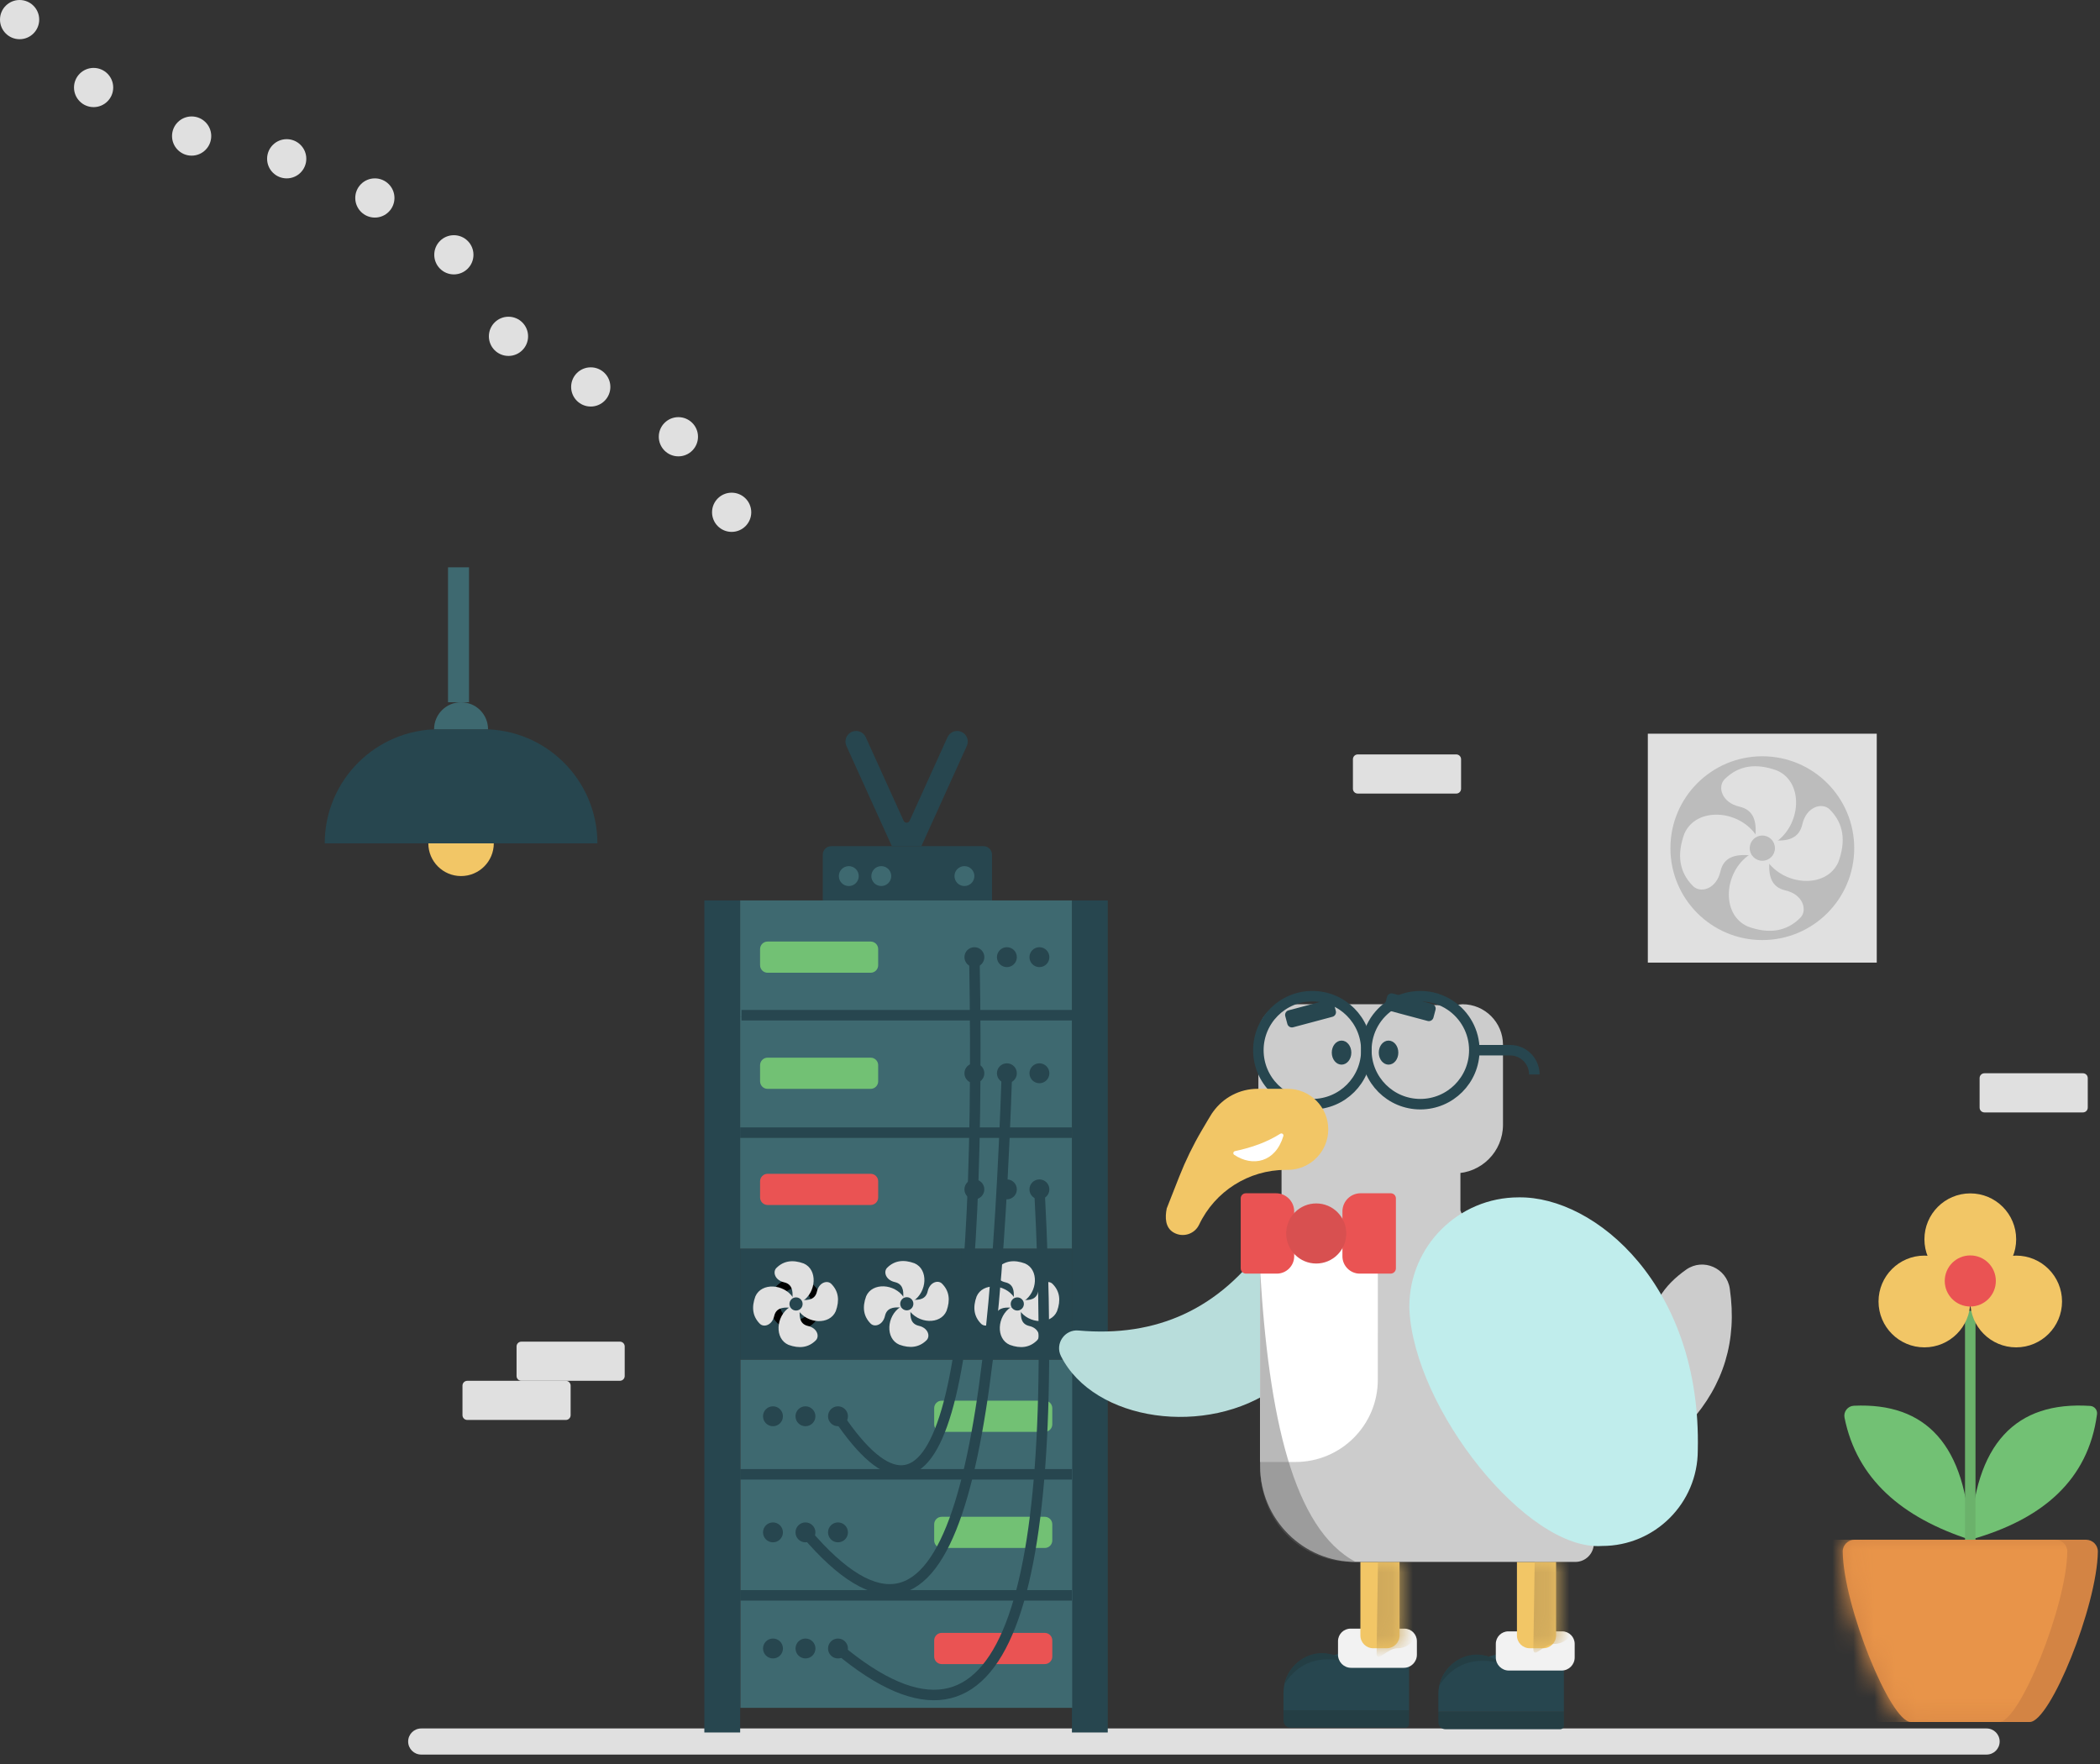 <?xml version="1.0" encoding="UTF-8"?>
<svg viewBox="0 0 100 84" version="1.1" xmlns="http://www.w3.org/2000/svg" xmlns:xlink="http://www.w3.org/1999/xlink">
    <rect x="0" y="0" width="100" height="84" fill="#333333" stroke="none"/>
    <title>server-bird</title>
    <defs>
        <path d="M11.584,0 L0.566,0 C0.252,0 -0.005,0.256 0,0.57 C0.037,3.161 2.267,8.681 3.244,8.681 L8.906,8.681 C9.883,8.681 12.113,3.161 12.15,0.57 C12.155,0.256 11.899,0 11.584,0 Z" id="path-1"></path>
        <path d="M0,0 L0,3.501 C0,3.837 0.272,4.11 0.609,4.11 L1.255,4.11 C1.591,4.11 1.864,3.837 1.864,3.501 L1.864,0 L0,0 Z" id="path-3"></path>
        <path d="M0,0 L0,3.501 C0,3.837 0.273,4.11 0.609,4.11 L1.255,4.11 C1.591,4.11 1.864,3.837 1.864,3.501 L1.864,0 L0,0 Z" id="path-5"></path>
    </defs>
    <g id="Page-1" stroke="none" stroke-width="1" fill="none" fill-rule="evenodd">
        <g id="server-bird" transform="translate(-0.001, -0.001)">
            <g id="Group" transform="translate(39.182, 40.295)" fill="#27464F" fill-rule="nonzero">
                <path d="M8.057,2.583 L7.10542736e-15,2.583 L7.10542736e-15,0.4 C7.10542736e-15,0.179 0.179,0 0.4,0 L7.657,0 C7.878,0 8.057,0.179 8.057,0.4 L8.057,2.583 Z" id="Path"></path>
            </g>
            <g id="Group" transform="translate(83.92, 40.39) scale(-1, 1) translate(-83.92, -40.39) translate(78.47, 34.939)" fill="#E0E0E0">
                <rect id="Rectangle" x="0" y="0" width="10.901" height="10.901"></rect>
            </g>
            <g id="big-fan" transform="translate(79.129, 35.613)" fill-rule="nonzero">
                <g id="Group" transform="translate(4.792, 4.777) scale(-1, 1) rotate(-90) translate(-4.792, -4.777) translate(0.416, 0.401)" fill="#BCBCBC">
                    <path d="M4.376,0 C1.959,0 -7.10542736e-15,1.959 -7.10542736e-15,4.376 C-7.10542736e-15,6.793 1.959,8.752 4.376,8.752 C6.793,8.752 8.752,6.793 8.752,4.376 C8.752,1.959 6.793,0 4.376,0" id="Path"></path>
                </g>
                <g id="Group" transform="translate(4.898, 2.443) scale(-1, 1) rotate(-141.651) translate(-4.898, -2.443) translate(3.413, 0.502)" fill="#E0E0E0">
                    <path d="M0.586,0.008 C2.086,-0.121 3.46,1.4 2.799,2.639 C2.248,3.536 1.521,3.974 0.586,3.865 C0.087,3.807 -0.22,3.082 0.326,2.404 C0.757,1.866 0.559,1.348 1.42108547e-14,0.774" id="Path"></path>
                </g>
                <g id="Group" transform="translate(7.053, 4.836) scale(-1, 1) rotate(128.348) translate(-7.053, -4.836) translate(5.568, 2.896)" fill="#E0E0E0">
                    <path d="M0.586,0.008 C2.086,-0.121 3.46,1.4 2.798,2.639 C2.247,3.536 1.521,3.974 0.586,3.865 C0.087,3.807 -0.22,3.082 0.326,2.404 C0.757,1.867 0.559,1.349 -1.42108547e-14,0.774" id="Path"></path>
                </g>
                <g id="Group" transform="translate(4.699, 7.145) scale(-1, 1) rotate(38.349) translate(-4.699, -7.145) translate(3.214, 5.204)" fill="#E0E0E0">
                    <path d="M0.586,0.008 C2.086,-0.121 3.46,1.4 2.799,2.639 C2.248,3.536 1.521,3.974 0.586,3.865 C0.087,3.807 -0.219,3.082 0.326,2.404 C0.757,1.866 0.559,1.349 7.10542736e-15,0.774" id="Path"></path>
                </g>
                <g id="Group" transform="translate(2.443, 4.684) scale(-1, 1) rotate(-51.652) translate(-2.443, -4.684) translate(0.959, 2.743)" fill="#E0E0E0">
                    <path d="M0.586,0.008 C2.086,-0.121 3.46,1.4 2.798,2.639 C2.247,3.536 1.521,3.974 0.586,3.865 C0.087,3.807 -0.22,3.082 0.326,2.404 C0.757,1.866 0.559,1.349 0,0.774" id="Path"></path>
                </g>
                <g id="Group" transform="translate(4.792, 4.777) scale(-1, 1) rotate(-90) translate(-4.792, -4.777) translate(4.192, 4.176)" fill="#BCBCBC">
                    <path d="M0.6,0 C0.269,0 0,0.269 0,0.6 C0,0.932 0.269,1.201 0.6,1.201 C0.932,1.201 1.201,0.932 1.201,0.6 C1.201,0.269 0.932,0 0.6,0" id="Path"></path>
                </g>
            </g>
            <g id="Group" transform="translate(19.437, 82.309)" fill="#E0E0E0" fill-rule="nonzero">
                <path d="M75.165,1.243 L0.621,1.243 C0.278,1.243 0,0.965 0,0.621 C0,0.278 0.278,0 0.621,0 L75.165,0 C75.508,0 75.786,0.278 75.786,0.621 C75.786,0.965 75.508,1.243 75.165,1.243 Z" id="Path"></path>
            </g>
            <g id="Group" transform="translate(21.712, 38.945) scale(-1, 1) rotate(125.747) translate(-21.712, -38.945) translate(16.789, 33.164)" fill="#27464F" fill-rule="nonzero">
                <path d="M2.26,0 C-0.176,1.753 -0.729,5.15 1.024,7.585 L2.26,9.302 C4.013,11.738 7.41,12.291 9.846,10.538 L2.26,0 Z" id="Path"></path>
            </g>
            <g id="Group" transform="translate(20.398, 40.16)" fill="#F2C666" fill-rule="nonzero">
                <path d="M3.117,0 C3.117,0.861 2.419,1.558 1.558,1.558 C0.698,1.558 0,0.861 0,0" id="Path"></path>
            </g>
            <g id="Group" transform="translate(20.672, 33.442)" fill="#3E6970" fill-rule="nonzero">
                <path d="M0,1.284 C0,0.575 0.575,0 1.284,0 C1.994,0 2.569,0.575 2.569,1.284" id="Path"></path>
            </g>
            <g id="Group" transform="translate(21.956, 30.229) scale(-1, 1) translate(-21.956, -30.229) translate(21.577, 27.016)" fill="#3E6970">
                <rect id="Rectangle" x="0" y="0" width="1" height="6.425"></rect>
            </g>
            <g id="Group" transform="translate(33.541, 42.878)" fill="#27464F">
                <rect id="Rectangle" x="0" y="7.10542736e-15" width="1.706" height="39.622"></rect>
            </g>
            <g id="Group" transform="translate(51.045, 42.878)" fill="#27464F">
                <rect id="Rectangle" x="0" y="7.10542736e-15" width="1.706" height="39.622"></rect>
            </g>
            <g id="Group" transform="translate(24.599, 63.889)" fill="#E0E0E0" fill-rule="nonzero">
                <path d="M4.922,1.864 L0.229,1.864 C0.102,1.864 3.55271368e-15,1.762 3.55271368e-15,1.635 L3.55271368e-15,0.229 C3.55271368e-15,0.103 0.102,0 0.229,0 L4.922,0 C5.048,0 5.15,0.103 5.15,0.229 L5.15,1.635 C5.15,1.762 5.048,1.864 4.922,1.864" id="Path"></path>
            </g>
            <g id="Group" transform="translate(22.024, 65.754)" fill="#E0E0E0" fill-rule="nonzero">
                <path d="M4.921,1.864 L0.229,1.864 C0.102,1.864 0,1.762 0,1.636 L0,0.229 C0,0.103 0.102,0 0.229,0 L4.921,0 C5.048,0 5.15,0.103 5.15,0.229 L5.15,1.636 C5.15,1.762 5.048,1.864 4.921,1.864" id="Path"></path>
            </g>
            <g id="Group" transform="translate(64.426, 35.926)" fill="#E0E0E0" fill-rule="nonzero">
                <path d="M4.922,1.864 L0.229,1.864 C0.102,1.864 0,1.762 0,1.636 L0,0.229 C0,0.103 0.102,0 0.229,0 L4.922,0 C5.048,0 5.15,0.103 5.15,0.229 L5.15,1.636 C5.15,1.762 5.048,1.864 4.922,1.864" id="Path"></path>
            </g>
            <g id="Group" transform="translate(94.268, 51.109)" fill="#E0E0E0" fill-rule="nonzero">
                <path d="M4.922,1.864 L0.229,1.864 C0.102,1.864 0,1.762 0,1.635 L0,0.229 C0,0.102 0.102,0 0.229,0 L4.922,0 C5.048,0 5.15,0.102 5.15,0.229 L5.15,1.635 C5.15,1.762 5.048,1.864 4.922,1.864" id="Path"></path>
            </g>
            <g id="Group" transform="translate(43.146, 45.642) scale(-1, 1) translate(-43.146, -45.642) translate(35.247, 42.878)" fill="#3E6970">
                <rect id="Rectangle" x="0" y="-7.10542736e-15" width="15.798" height="5.529"></rect>
            </g>
            <g id="led1" transform="translate(36.195, 44.837)" fill="#72C174" fill-rule="nonzero">
                <path d="M5.266,1.485 L0.358,1.485 C0.16,1.485 0,1.325 0,1.127 L0,0.358 C0,0.16 0.16,0 0.358,0 L5.266,0 C5.464,0 5.624,0.16 5.624,0.358 L5.624,1.127 C5.624,1.325 5.464,1.485 5.266,1.485" id="Path"></path>
            </g>
            <g id="Group" transform="translate(46.401, 45.58) scale(-1, 1) rotate(-90) translate(-46.401, -45.58) translate(45.927, 45.106)" fill="#27464F" fill-rule="nonzero">
                <path d="M0.474,0 C0.212,0 0,0.212 0,0.474 C0,0.736 0.212,0.948 0.474,0.948 C0.736,0.948 0.948,0.736 0.948,0.474 C0.948,0.212 0.736,0 0.474,0" id="Path"></path>
            </g>
            <g id="Group" transform="translate(47.948, 45.58) scale(-1, 1) rotate(-90) translate(-47.948, -45.58) translate(47.474, 45.106)" fill="#27464F" fill-rule="nonzero">
                <path d="M0.474,0 C0.212,0 0,0.212 0,0.474 C0,0.736 0.212,0.948 0.474,0.948 C0.736,0.948 0.948,0.736 0.948,0.474 C0.948,0.212 0.736,0 0.474,0" id="Path"></path>
            </g>
            <g id="Group" transform="translate(40.42, 41.72) scale(-1, 1) rotate(-90) translate(-40.42, -41.72) translate(39.946, 41.246)" fill="#3E6970" fill-rule="nonzero">
                <path d="M0.474,0 C0.212,0 0,0.212 0,0.474 C0,0.736 0.212,0.948 0.474,0.948 C0.736,0.948 0.948,0.736 0.948,0.474 C0.948,0.212 0.736,0 0.474,0" id="Path"></path>
            </g>
            <g id="Group" transform="translate(41.968, 41.719) scale(-1, 1) rotate(-90) translate(-41.968, -41.719) translate(41.494, 41.246)" fill="#3E6970" fill-rule="nonzero">
                <path d="M0.474,0 C0.212,0 0,0.212 0,0.474 C0,0.736 0.212,0.948 0.474,0.948 C0.736,0.948 0.948,0.736 0.948,0.474 C0.948,0.212 0.736,0 0.474,0" id="Path"></path>
            </g>
            <g id="Group" transform="translate(49.497, 45.58) scale(-1, 1) rotate(-90) translate(-49.497, -45.58) translate(49.023, 45.106)" fill="#27464F" fill-rule="nonzero">
                <path d="M0.474,0 C0.212,0 0,0.212 0,0.474 C0,0.736 0.212,0.948 0.474,0.948 C0.736,0.948 0.948,0.736 0.948,0.474 C0.948,0.212 0.736,0 0.474,0" id="Path"></path>
            </g>
            <g id="Group" transform="translate(45.927, 41.719) scale(-1, 1) rotate(-90) translate(-45.927, -41.719) translate(45.453, 41.246)" fill="#3E6970" fill-rule="nonzero">
                <path d="M0.474,0 C0.212,0 0,0.212 0,0.474 C0,0.736 0.212,0.948 0.474,0.948 C0.736,0.948 0.948,0.736 0.948,0.474 C0.948,0.212 0.736,0 0.474,0" id="Path"></path>
            </g>
            <g id="Group" transform="translate(43.146, 51.172) scale(-1, 1) translate(-43.146, -51.172) translate(35.247, 48.407)" fill="#3E6970">
                <rect id="Rectangle" x="0" y="-7.10542736e-15" width="15.798" height="5.529"></rect>
            </g>
            <g id="led2" transform="translate(36.195, 50.366)" fill="#72C174" fill-rule="nonzero">
                <path d="M5.266,1.485 L0.358,1.485 C0.16,1.485 0,1.325 0,1.127 L0,0.358 C0,0.16 0.16,0 0.358,0 L5.266,0 C5.464,0 5.624,0.16 5.624,0.358 L5.624,1.127 C5.624,1.325 5.464,1.485 5.266,1.485" id="Path"></path>
            </g>
            <g id="Group" transform="translate(46.4, 51.109) scale(-1, 1) rotate(-90) translate(-46.4, -51.109) translate(45.926, 50.635)" fill="#27464F" fill-rule="nonzero">
                <path d="M0.474,0 C0.212,0 0,0.212 0,0.474 C0,0.736 0.212,0.948 0.474,0.948 C0.736,0.948 0.948,0.736 0.948,0.474 C0.948,0.212 0.736,0 0.474,0" id="Path"></path>
            </g>
            <g id="Group" transform="translate(47.948, 51.109) scale(-1, 1) rotate(-90) translate(-47.948, -51.109) translate(47.474, 50.635)" fill="#27464F" fill-rule="nonzero">
                <path d="M0.474,0 C0.212,0 0,0.212 0,0.474 C0,0.736 0.212,0.948 0.474,0.948 C0.736,0.948 0.948,0.736 0.948,0.474 C0.948,0.212 0.736,0 0.474,0" id="Path"></path>
            </g>
            <g id="Group" transform="translate(49.497, 51.109) scale(-1, 1) rotate(-90) translate(-49.497, -51.109) translate(49.023, 50.635)" fill="#27464F" fill-rule="nonzero">
                <path d="M0.474,0 C0.212,0 0,0.212 0,0.474 C0,0.736 0.212,0.948 0.474,0.948 C0.736,0.948 0.948,0.736 0.948,0.474 C0.948,0.212 0.736,0 0.474,0" id="Path"></path>
            </g>
            <g id="Group" transform="translate(43.146, 56.701) scale(-1, 1) translate(-43.146, -56.701) translate(35.247, 53.936)" fill="#3E6970">
                <rect id="Rectangle" x="0" y="0" width="15.798" height="5.529"></rect>
            </g>
            <g id="led3" transform="translate(36.195, 55.896)" fill="#EA5353" fill-rule="nonzero">
                <path d="M5.266,1.485 L0.358,1.485 C0.16,1.485 0,1.325 0,1.127 L0,0.358 C0,0.16 0.16,0 0.358,0 L5.266,0 C5.464,0 5.624,0.16 5.624,0.358 L5.624,1.127 C5.624,1.325 5.464,1.485 5.266,1.485" id="Path"></path>
            </g>
            <g id="Group" transform="translate(46.4, 56.638) scale(-1, 1) rotate(-90) translate(-46.4, -56.638) translate(45.926, 56.164)" fill="#27464F" fill-rule="nonzero">
                <path d="M0.474,0 C0.212,0 0,0.212 0,0.474 C0,0.736 0.212,0.948 0.474,0.948 C0.736,0.948 0.948,0.736 0.948,0.474 C0.948,0.212 0.736,0 0.474,0" id="Path"></path>
            </g>
            <g id="Group" transform="translate(47.948, 56.638) scale(-1, 1) rotate(-90) translate(-47.948, -56.638) translate(47.474, 56.164)" fill="#27464F" fill-rule="nonzero">
                <path d="M0.474,0 C0.212,0 0,0.212 0,0.474 C0,0.736 0.212,0.948 0.474,0.948 C0.736,0.948 0.948,0.736 0.948,0.474 C0.948,0.212 0.736,0 0.474,0" id="Path"></path>
            </g>
            <g id="Group" transform="translate(49.497, 56.638) scale(-1, 1) rotate(-90) translate(-49.497, -56.638) translate(49.023, 56.164)" fill="#27464F" fill-rule="nonzero">
                <path d="M0.474,0 C0.212,0 0,0.212 0,0.474 C0,0.736 0.212,0.948 0.474,0.948 C0.736,0.948 0.948,0.736 0.948,0.474 C0.948,0.212 0.736,0 0.474,0" id="Path"></path>
            </g>
            <g id="Group" transform="translate(35.26, 64.741)" fill="#3E6970">
                <rect id="Rectangle" x="0" y="1.42108547e-14" width="15.798" height="11.059"></rect>
            </g>
            <g id="led4" transform="translate(44.486, 66.699)" fill="#72C174" fill-rule="nonzero">
                <path d="M0.358,1.485 L5.266,1.485 C5.464,1.485 5.624,1.325 5.624,1.127 L5.624,0.358 C5.624,0.16 5.464,0 5.266,0 L0.358,0 C0.16,0 1.21709654e-16,0.16 1.21709654e-16,0.358 L1.21709654e-16,1.127 C1.21709654e-16,1.325 0.16,1.485 0.358,1.485" id="Path"></path>
            </g>
            <g id="Group" transform="translate(39.905, 67.442) scale(-1, 1) rotate(90) translate(-39.905, -67.442) translate(39.431, 66.968)" fill="#27464F" fill-rule="nonzero">
                <path d="M0.474,0 C0.736,0 0.948,0.212 0.948,0.474 C0.948,0.736 0.736,0.948 0.474,0.948 C0.212,0.948 0,0.736 0,0.474 C0,0.212 0.212,0 0.474,0" id="Path"></path>
            </g>
            <g id="Group" transform="translate(38.356, 67.442) scale(-1, 1) rotate(90) translate(-38.356, -67.442) translate(37.882, 66.968)" fill="#27464F" fill-rule="nonzero">
                <path d="M0.474,0 C0.736,0 0.948,0.212 0.948,0.474 C0.948,0.736 0.736,0.948 0.474,0.948 C0.212,0.948 0,0.736 0,0.474 C0,0.212 0.212,0 0.474,0" id="Path"></path>
            </g>
            <g id="Group" transform="translate(36.809, 67.442) scale(-1, 1) rotate(90) translate(-36.809, -67.442) translate(36.335, 66.968)" fill="#27464F" fill-rule="nonzero">
                <path d="M0.474,0 C0.736,0 0.948,0.212 0.948,0.474 C0.948,0.736 0.736,0.948 0.474,0.948 C0.212,0.948 0,0.736 0,0.474 C0,0.212 0.212,0 0.474,0" id="Path"></path>
            </g>
            <g id="led5" transform="translate(44.486, 72.229)" fill="#72C174" fill-rule="nonzero">
                <path d="M0.358,1.485 L5.266,1.485 C5.464,1.485 5.624,1.325 5.624,1.127 L5.624,0.358 C5.624,0.16 5.464,0 5.266,0 L0.358,0 C0.16,0 1.21709654e-16,0.16 1.21709654e-16,0.358 L1.21709654e-16,1.127 C1.21709654e-16,1.325 0.16,1.485 0.358,1.485" id="Path"></path>
            </g>
            <g id="Group" transform="translate(39.905, 72.971) scale(-1, 1) rotate(90) translate(-39.905, -72.971) translate(39.431, 72.497)" fill="#27464F" fill-rule="nonzero">
                <path d="M0.474,0 C0.736,0 0.948,0.212 0.948,0.474 C0.948,0.736 0.736,0.948 0.474,0.948 C0.212,0.948 0,0.736 0,0.474 C0,0.212 0.212,0 0.474,0" id="Path"></path>
            </g>
            <g id="Group" transform="translate(38.356, 72.971) scale(-1, 1) rotate(90) translate(-38.356, -72.971) translate(37.882, 72.497)" fill="#27464F" fill-rule="nonzero">
                <path d="M0.474,0 C0.736,0 0.948,0.212 0.948,0.474 C0.948,0.736 0.736,0.948 0.474,0.948 C0.212,0.948 0,0.736 0,0.474 C0,0.212 0.212,0 0.474,0" id="Path"></path>
            </g>
            <g id="Group" transform="translate(36.809, 72.971) scale(-1, 1) rotate(90) translate(-36.809, -72.971) translate(36.335, 72.497)" fill="#27464F" fill-rule="nonzero">
                <path d="M0.474,0 C0.736,0 0.948,0.212 0.948,0.474 C0.948,0.736 0.736,0.948 0.474,0.948 C0.212,0.948 0,0.736 0,0.474 C0,0.212 0.212,0 0.474,0" id="Path"></path>
            </g>
            <g id="Group" transform="translate(35.26, 75.798)" fill="#3E6970">
                <rect id="Rectangle" x="0" y="0" width="15.798" height="5.529"></rect>
            </g>
            <g id="led6" transform="translate(44.486, 77.758)" fill="#EA5353" fill-rule="nonzero">
                <path d="M0.358,1.485 L5.266,1.485 C5.464,1.485 5.624,1.325 5.624,1.127 L5.624,0.358 C5.624,0.16 5.464,0 5.266,0 L0.358,0 C0.16,0 1.21709654e-16,0.16 1.21709654e-16,0.358 L1.21709654e-16,1.127 C1.21709654e-16,1.325 0.16,1.485 0.358,1.485" id="Path"></path>
            </g>
            <g id="Group" transform="translate(39.904, 78.5) scale(-1, 1) rotate(90) translate(-39.904, -78.5) translate(39.431, 78.027)" fill="#27464F" fill-rule="nonzero">
                <path d="M0.474,0 C0.736,0 0.948,0.212 0.948,0.474 C0.948,0.736 0.736,0.948 0.474,0.948 C0.212,0.948 0,0.736 0,0.474 C0,0.212 0.212,0 0.474,0" id="Path"></path>
            </g>
            <g id="Group" transform="translate(38.357, 78.5) scale(-1, 1) rotate(90) translate(-38.357, -78.5) translate(37.883, 78.027)" fill="#27464F" fill-rule="nonzero">
                <path d="M0.474,0 C0.736,0 0.948,0.212 0.948,0.474 C0.948,0.736 0.736,0.948 0.474,0.948 C0.212,0.948 0,0.736 0,0.474 C0,0.212 0.212,0 0.474,0" id="Path"></path>
            </g>
            <g id="Group" transform="translate(36.809, 78.5) scale(-1, 1) rotate(90) translate(-36.809, -78.5) translate(36.335, 78.027)" fill="#27464F" fill-rule="nonzero">
                <path d="M0.474,0 C0.736,0 0.948,0.212 0.948,0.474 C0.948,0.736 0.736,0.948 0.474,0.948 C0.212,0.948 0,0.736 0,0.474 C0,0.212 0.212,0 0.474,0" id="Path"></path>
            </g>
            <g id="Group" transform="translate(37.885, 62.104) scale(-1, 1) translate(-37.885, -62.104) translate(35.248, 59.467)" fill="#27464F">
                <rect id="Rectangle" x="7.10542736e-15" y="0" width="5.275" height="5.275"></rect>
            </g>
            <g id="Group" transform="translate(43.158, 62.104) scale(-1, 1) translate(-43.158, -62.104) translate(40.521, 59.467)" fill="#27464F">
                <rect id="Rectangle" x="0" y="0" width="5.275" height="5.275"></rect>
            </g>
            <g id="Group" transform="translate(48.408, 62.104) scale(-1, 1) translate(-48.408, -62.104) translate(45.77, 59.467)" fill="#27464F">
                <rect id="Rectangle" x="7.10542736e-15" y="0" width="5.275" height="5.275"></rect>
            </g>
            <g id="Group" transform="translate(37.885, 62.103) scale(-1, 1) rotate(-90) translate(-37.885, -62.103) translate(37.566, 61.784)" fill="#FFFFFF" fill-rule="nonzero">
                <path d="M0.319,0 C0.143,0 0,0.143 0,0.319 C0,0.495 0.143,0.637 0.319,0.637 C0.495,0.637 0.637,0.495 0.637,0.319 C0.637,0.143 0.495,0 0.319,0" id="Path"></path>
            </g>
            <g id="Group" transform="translate(37.885, 62.103) scale(-1, 1) rotate(-90) translate(-37.885, -62.103) translate(37.566, 61.784)" stroke="#000000" stroke-width="0.5">
                <circle id="Oval" cx="0.319" cy="0.319" r="1"></circle>
            </g>
            <g id="server-fan1" transform="translate(35.407, 59.602)" fill-rule="nonzero">
                <g id="Group" transform="translate(2.556, 1.275) scale(-1, 1) rotate(-141.656) translate(-2.556, -1.275) translate(1.781, 0.262)" fill="#E0E0E0">
                    <path d="M0.306,0.004 C1.088,-0.063 1.806,0.731 1.46,1.377 C1.173,1.845 0.794,2.074 0.306,2.017 C0.045,1.986 -0.115,1.608 0.17,1.254 C0.395,0.974 0.292,0.704 0,0.404" id="Path"></path>
                </g>
                <g id="Group" transform="translate(3.681, 2.525) scale(-1, 1) rotate(128.347) translate(-3.681, -2.525) translate(2.907, 1.512)" fill="#E0E0E0">
                    <path d="M0.306,0.004 C1.088,-0.063 1.806,0.731 1.46,1.377 C1.173,1.845 0.794,2.074 0.306,2.017 C0.045,1.987 -0.114,1.609 0.17,1.254 C0.395,0.974 0.292,0.704 1.42108547e-14,0.404" id="Path"></path>
                </g>
                <g id="Group" transform="translate(2.452, 3.728) scale(-1, 1) rotate(38.349) translate(-2.452, -3.728) translate(1.678, 2.715)" fill="#E0E0E0">
                    <path d="M0.306,0.004 C1.088,-0.063 1.806,0.73 1.46,1.377 C1.173,1.845 0.794,2.074 0.306,2.017 C0.045,1.986 -0.114,1.608 0.17,1.254 C0.395,0.974 0.292,0.704 1.77635684e-15,0.404" id="Path"></path>
                </g>
                <g id="Group" transform="translate(1.275, 2.444) scale(-1, 1) rotate(-51.653) translate(-1.275, -2.444) translate(0.5, 1.432)" fill="#E0E0E0">
                    <path d="M0.306,0.004 C1.088,-0.063 1.806,0.731 1.46,1.377 C1.173,1.845 0.794,2.074 0.306,2.017 C0.045,1.987 -0.114,1.608 0.17,1.254 C0.395,0.974 0.292,0.704 0,0.404" id="Path"></path>
                </g>
                <g id="Group" transform="translate(2.501, 2.493) scale(-1, 1) rotate(-90) translate(-2.501, -2.493) translate(2.188, 2.18)" fill="#27464F">
                    <path d="M0.313,0 C0.14,0 0,0.14 0,0.313 C0,0.486 0.14,0.627 0.313,0.627 C0.486,0.627 0.627,0.486 0.627,0.313 C0.627,0.14 0.486,0 0.313,0" id="Path"></path>
                </g>
            </g>
            <g id="server-fan2" transform="translate(40.682, 59.592)" fill-rule="nonzero">
                <g id="Group" transform="translate(2.555, 1.275) scale(-1, 1) rotate(-141.656) translate(-2.555, -1.275) translate(1.78, 0.262)" fill="#E0E0E0">
                    <path d="M0.306,0.004 C1.088,-0.063 1.806,0.731 1.46,1.377 C1.173,1.845 0.794,2.074 0.306,2.017 C0.045,1.986 -0.115,1.608 0.17,1.254 C0.395,0.974 0.292,0.704 -7.10542736e-15,0.404" id="Path"></path>
                </g>
                <g id="Group" transform="translate(3.68, 2.525) scale(-1, 1) rotate(128.347) translate(-3.68, -2.525) translate(2.905, 1.512)" fill="#E0E0E0">
                    <path d="M0.306,0.004 C1.088,-0.063 1.806,0.731 1.46,1.377 C1.173,1.845 0.794,2.074 0.306,2.017 C0.045,1.987 -0.114,1.609 0.17,1.254 C0.395,0.974 0.292,0.704 0,0.404" id="Path"></path>
                </g>
                <g id="Group" transform="translate(2.451, 3.729) scale(-1, 1) rotate(38.346) translate(-2.451, -3.729) translate(1.676, 2.717)" fill="#E0E0E0">
                    <path d="M0.306,0.004 C1.089,-0.063 1.806,0.731 1.46,1.377 C1.173,1.845 0.794,2.074 0.306,2.017 C0.045,1.986 -0.114,1.608 0.17,1.254 C0.395,0.974 0.292,0.704 0,0.404" id="Path"></path>
                </g>
                <g id="Group" transform="translate(1.275, 2.446) scale(-1, 1) rotate(-51.653) translate(-1.275, -2.446) translate(0.5, 1.433)" fill="#E0E0E0">
                    <path d="M0.306,0.004 C1.088,-0.063 1.806,0.731 1.46,1.377 C1.173,1.845 0.794,2.074 0.306,2.017 C0.045,1.987 -0.114,1.608 0.17,1.254 C0.395,0.974 0.292,0.704 0,0.404" id="Path"></path>
                </g>
                <g id="Group" transform="translate(2.5, 2.494) scale(-1, 1) rotate(-90) translate(-2.5, -2.494) translate(2.187, 2.181)" fill="#27464F">
                    <path d="M0.313,0 C0.14,0 0,0.14 0,0.313 C0,0.486 0.14,0.627 0.313,0.627 C0.486,0.627 0.627,0.486 0.627,0.313 C0.627,0.14 0.486,0 0.313,0" id="Path"></path>
                </g>
            </g>
            <g id="server-fan3" transform="translate(45.943, 59.602)" fill-rule="nonzero">
                <g id="Group" transform="translate(2.556, 1.275) scale(-1, 1) rotate(-141.653) translate(-2.556, -1.275) translate(1.781, 0.262)" fill="#E0E0E0">
                    <path d="M0.306,0.004 C1.088,-0.063 1.806,0.731 1.46,1.377 C1.173,1.845 0.794,2.074 0.306,2.017 C0.045,1.987 -0.115,1.609 0.17,1.254 C0.395,0.974 0.292,0.704 0,0.404" id="Path"></path>
                </g>
                <g id="Group" transform="translate(3.681, 2.525) scale(-1, 1) rotate(128.347) translate(-3.681, -2.525) translate(2.907, 1.512)" fill="#E0E0E0">
                    <path d="M0.306,0.004 C1.088,-0.063 1.806,0.731 1.46,1.377 C1.173,1.845 0.794,2.074 0.306,2.017 C0.045,1.987 -0.115,1.609 0.17,1.254 C0.395,0.974 0.292,0.704 0,0.404" id="Path"></path>
                </g>
                <g id="Group" transform="translate(2.452, 3.728) scale(-1, 1) rotate(38.349) translate(-2.452, -3.728) translate(1.678, 2.715)" fill="#E0E0E0">
                    <path d="M0.306,0.004 C1.088,-0.063 1.806,0.73 1.46,1.377 C1.173,1.845 0.794,2.074 0.306,2.017 C0.045,1.986 -0.114,1.609 0.17,1.254 C0.395,0.974 0.292,0.704 4.6629367e-15,0.404" id="Path"></path>
                </g>
                <g id="Group" transform="translate(1.275, 2.444) scale(-1, 1) rotate(-51.653) translate(-1.275, -2.444) translate(0.5, 1.432)" fill="#E0E0E0">
                    <path d="M0.306,0.004 C1.088,-0.063 1.806,0.731 1.46,1.377 C1.173,1.845 0.794,2.074 0.306,2.017 C0.045,1.987 -0.114,1.608 0.17,1.254 C0.395,0.974 0.292,0.704 0,0.404" id="Path"></path>
                </g>
                <g id="Group" transform="translate(2.501, 2.493) scale(-1, 1) rotate(-90) translate(-2.501, -2.493) translate(2.188, 2.18)" fill="#27464F">
                    <path d="M0.313,0 C0.14,0 0,0.14 0,0.313 C0,0.486 0.14,0.627 0.313,0.627 C0.486,0.627 0.627,0.486 0.627,0.313 C0.627,0.14 0.486,0 0.313,0" id="Path"></path>
                </g>
            </g>
            <g id="Group" transform="translate(40.261, 34.808)" fill="#27464F" fill-rule="nonzero">
                <path d="M3.616,5.487 L5.779,0.714 C5.895,0.46 5.782,0.161 5.528,0.045 C5.274,-0.07 4.974,0.043 4.859,0.297 L3.054,4.279 C2.999,4.4 2.826,4.4 2.771,4.279 L0.966,0.297 C0.851,0.043 0.551,-0.07 0.297,0.045 C0.043,0.161 -0.07,0.46 0.045,0.714 L2.209,5.487" id="Path"></path>
            </g>
            <g id="Group" transform="translate(79.021, 60.218)" fill="#CCCCCC" fill-rule="nonzero">
                <path d="M0,1.562 C0.302,1.049 0.742,0.616 1.276,0.24 C2.086,-0.329 3.208,0.169 3.351,1.149 C3.713,3.633 3.047,5.74 1.458,7.509" id="Path"></path>
            </g>
            <g id="Group" transform="translate(45.255, 58.01) scale(-1, 1) rotate(73.453) translate(-45.255, -58.01) translate(33.013, 55.568)" stroke="#27464F" stroke-width="0.5">
                <path d="M0,0 C20.373,6.442 28.255,6.583 22.807,0" id="Path"></path>
            </g>
            <g id="Group" transform="translate(45.812, 63.798) scale(-1, 1) rotate(66.311) translate(-45.812, -63.798) translate(33.332, 60.657)" stroke="#27464F" stroke-width="0.5">
                <path d="M0,0 C16.968,6.755 28.677,9.856 23.875,0" id="Path"></path>
            </g>
            <g id="Group" transform="translate(47.839, 69.239) scale(-1, 1) rotate(66.311) translate(-47.839, -69.239) translate(35.633, 65.695)" stroke="#27464F" stroke-width="0.5">
                <path d="M7.10542736e-15,0 C17.335,8.719 26.841,10.159 23.874,0" id="Path"></path>
            </g>
            <g id="Group" transform="translate(50.433, 59.149)" fill="#B8DDDB" fill-rule="nonzero">
                <path d="M9.886,0 C7.642,3.204 4.627,4.542 0.921,4.209 C0.264,4.15 -0.206,4.842 0.091,5.43 C1.663,8.552 7.057,9.303 10.345,6.919" id="Path"></path>
            </g>
            <g id="Group" transform="translate(4.458, 4.168) scale(-1, 1) rotate(-90) translate(-4.458, -4.168) translate(3.524, 3.234)" fill="#E0E0E0" fill-rule="nonzero">
                <path d="M0.934,0 C0.418,0 0,0.418 0,0.934 C0,1.449 0.418,1.867 0.934,1.867 C1.449,1.867 1.867,1.449 1.867,0.934 C1.867,0.418 1.449,0 0.934,0" id="Path"></path>
            </g>
            <g id="Group" transform="translate(0.934, 0.934) scale(-1, 1) rotate(-90) translate(-0.934, -0.934) translate(0, 0)" fill="#E0E0E0" fill-rule="nonzero">
                <path d="M0.934,0 C0.418,0 0,0.418 0,0.934 C0,1.449 0.418,1.867 0.934,1.867 C1.449,1.867 1.867,1.449 1.867,0.934 C1.867,0.418 1.449,0 0.934,0" id="Path"></path>
            </g>
            <g id="Group" transform="translate(9.127, 6.479) scale(-1, 1) rotate(-90) translate(-9.127, -6.479) translate(8.193, 5.546)" fill="#E0E0E0" fill-rule="nonzero">
                <path d="M0.934,0 C0.418,0 0,0.418 0,0.934 C0,1.449 0.418,1.867 0.934,1.867 C1.45,1.867 1.867,1.449 1.867,0.934 C1.867,0.418 1.45,0 0.934,0" id="Path"></path>
            </g>
            <g id="Group" transform="translate(24.214, 16.017) scale(-1, 1) rotate(-90) translate(-24.214, -16.017) translate(23.281, 15.083)" fill="#E0E0E0" fill-rule="nonzero">
                <path d="M0.934,0 C0.418,0 0,0.418 0,0.934 C0,1.449 0.418,1.867 0.934,1.867 C1.449,1.867 1.867,1.449 1.867,0.934 C1.867,0.418 1.449,0 0.934,0" id="Path"></path>
            </g>
            <g id="Group" transform="translate(32.305, 20.798) scale(-1, 1) rotate(-90) translate(-32.305, -20.798) translate(31.371, 19.864)" fill="#E0E0E0" fill-rule="nonzero">
                <path d="M0.934,0 C0.418,0 -3.55271368e-15,0.418 -3.55271368e-15,0.934 C-3.55271368e-15,1.449 0.418,1.867 0.934,1.867 C1.449,1.867 1.867,1.449 1.867,0.934 C1.867,0.418 1.449,0 0.934,0" id="Path"></path>
            </g>
            <g id="Group" transform="translate(13.653, 7.561) scale(-1, 1) rotate(-90) translate(-13.653, -7.561) translate(12.719, 6.627)" fill="#E0E0E0" fill-rule="nonzero">
                <path d="M0.934,0 C0.418,0 0,0.418 0,0.934 C0,1.449 0.418,1.867 0.934,1.867 C1.449,1.867 1.867,1.449 1.867,0.934 C1.867,0.418 1.449,0 0.934,0" id="Path"></path>
            </g>
            <g id="Group" transform="translate(21.613, 12.135) scale(-1, 1) rotate(-90) translate(-21.613, -12.135) translate(20.68, 11.201)" fill="#E0E0E0" fill-rule="nonzero">
                <path d="M0.934,0 C0.418,0 0,0.418 0,0.934 C0,1.449 0.418,1.867 0.934,1.867 C1.45,1.867 1.867,1.449 1.867,0.934 C1.867,0.418 1.45,0 0.934,0" id="Path"></path>
            </g>
            <g id="Group" transform="translate(28.133, 18.427) scale(-1, 1) rotate(-90) translate(-28.133, -18.427) translate(27.2, 17.494)" fill="#E0E0E0" fill-rule="nonzero">
                <path d="M0.934,0 C0.418,0 -3.55271368e-15,0.418 -3.55271368e-15,0.934 C-3.55271368e-15,1.45 0.418,1.868 0.934,1.868 C1.45,1.868 1.867,1.45 1.867,0.934 C1.867,0.418 1.45,0 0.934,0" id="Path"></path>
            </g>
            <g id="Group" transform="translate(34.841, 24.395) scale(-1, 1) rotate(-90) translate(-34.841, -24.395) translate(33.907, 23.461)" fill="#E0E0E0" fill-rule="nonzero">
                <path d="M0.934,0 C0.418,0 -3.55271368e-15,0.418 -3.55271368e-15,0.934 C-3.55271368e-15,1.449 0.418,1.867 0.934,1.867 C1.449,1.867 1.867,1.449 1.867,0.934 C1.867,0.418 1.449,0 0.934,0" id="Path"></path>
            </g>
            <g id="Group" transform="translate(17.852, 9.428) scale(-1, 1) rotate(-90) translate(-17.852, -9.428) translate(16.918, 8.495)" fill="#E0E0E0" fill-rule="nonzero">
                <path d="M0.934,0 C0.418,0 0,0.418 0,0.934 C0,1.449 0.418,1.867 0.934,1.867 C1.449,1.867 1.867,1.449 1.867,0.934 C1.867,0.418 1.449,0 0.934,0" id="Path"></path>
            </g>
            <g id="Group" transform="translate(87.749, 73.321)" fill="#D38444" fill-rule="nonzero">
                <path d="M12.15,0.57 C12.155,0.255 11.899,0 11.584,0 L0.566,0 C0.252,0 -0.004,0.255 0,0.57 C0.037,3.16 2.267,8.68 3.244,8.68 L8.906,8.68 C9.883,8.68 12.113,3.16 12.15,0.57" id="Path"></path>
            </g>
            <g id="Clipped" transform="translate(87.749, 73.321)">
                <mask id="mask-2" fill="white">
                    <use xlink:href="#path-1"></use>
                </mask>
                <g id="Path"></g>
                <path d="M10.695,0.57 C10.699,0.255 10.443,0 10.129,0 L-0.889,0 C-1.204,0 -1.46,0.255 -1.455,0.57 C-1.418,3.16 0.812,8.68 1.789,8.68 L7.45,8.68 C8.428,8.68 10.658,3.16 10.695,0.57" id="Path" fill="#E89449" fill-rule="nonzero" mask="url(#mask-2)"></path>
            </g>
            <g id="Group" transform="translate(87.826, 66.932)" fill="#72C174" fill-rule="nonzero">
                <path d="M5.998,6.39 C2.745,5.34 0.592,3.493 0.009,0.574 C-0.047,0.292 0.165,0.022 0.453,0.009 C3.881,-0.15 5.809,1.861 5.998,6.39" id="Path"></path>
            </g>
            <g id="Group" transform="translate(93.824, 66.931)" fill="#72C174" fill-rule="nonzero">
                <path d="M0,6.39 C3.425,5.433 5.618,3.558 6.035,0.415 C6.062,0.212 5.912,0.031 5.708,0.018 C2.178,-0.212 0.191,1.79 0,6.39" id="Path"></path>
            </g>
            <g id="Group" transform="translate(61.12, 78.332)" fill="#27464F" fill-rule="nonzero">
                <path d="M3.528,1.454 C3.226,0.836 2.592,0.411 1.858,0.411 C0.832,0.411 0,1.243 0,2.269 L0,3.108 L5.979,3.108 L5.979,0 L2.906,0.332 L2.397,0.491" id="Path"></path>
            </g>
            <g id="Group" transform="translate(61.12, 81.44)" fill="#243E44" fill-rule="nonzero">
                <path d="M0.337,0.834 L5.804,0.834 C5.901,0.834 5.979,0.756 5.979,0.659 L5.979,0 L0,0 L0,0.497 C0,0.683 0.151,0.834 0.337,0.834" id="Path"></path>
            </g>
            <g id="Group" transform="translate(61.167, 78.721)" fill="#243E44" fill-rule="nonzero">
                <path d="M2.97,0.427 C1.714,-0.523 0.292,0.24 0,1.467 C0.666,0.454 1.637,0.069 2.97,0.427" id="Path"></path>
            </g>
            <g id="Group" transform="translate(68.493, 78.403)" fill="#27464F" fill-rule="nonzero">
                <path d="M3.528,1.454 C3.226,0.836 2.592,0.411 1.858,0.411 C0.832,0.411 0,1.243 0,2.269 L0,3.108 L5.979,3.108 L5.979,0 L2.906,0.333 L2.397,0.491" id="Path"></path>
            </g>
            <g id="Group" transform="translate(68.493, 81.511)" fill="#243E44" fill-rule="nonzero">
                <path d="M0.337,0.834 L5.804,0.834 C5.901,0.834 5.979,0.755 5.979,0.659 L5.979,0 L0,0 L0,0.497 C0,0.683 0.151,0.834 0.337,0.834" id="Path"></path>
            </g>
            <g id="Group" transform="translate(68.54, 78.792)" fill="#243E44" fill-rule="nonzero">
                <path d="M2.97,0.427 C1.714,-0.523 0.292,0.24 0,1.467 C0.666,0.454 1.637,0.069 2.97,0.427" id="Path"></path>
            </g>
            <g id="Group" transform="translate(63.716, 77.555)" fill="#F2F2F2" fill-rule="nonzero">
                <path d="M3.133,1.866 L0.623,1.866 C0.279,1.866 0,1.587 0,1.243 L0,0.596 C0,0.267 0.267,0 0.596,0 L3.16,0 C3.489,0 3.756,0.267 3.756,0.596 L3.756,1.243 C3.756,1.587 3.477,1.866 3.133,1.866" id="Path"></path>
            </g>
            <g id="Group" transform="translate(71.23, 77.685)" fill="#F2F2F2" fill-rule="nonzero">
                <path d="M3.133,1.866 L0.623,1.866 C0.279,1.866 0,1.587 0,1.243 L0,0.596 C0,0.267 0.267,0 0.596,0 L3.16,0 C3.49,0 3.756,0.267 3.756,0.596 L3.756,1.243 C3.756,1.587 3.477,1.866 3.133,1.866" id="Path"></path>
            </g>
            <g id="Group" transform="translate(64.782, 74.379)" fill="#F2C666" fill-rule="nonzero">
                <path d="M1.255,4.11 L0.609,4.11 C0.273,4.11 0,3.837 0,3.501 L0,0 L1.864,0 L1.864,3.501 C1.864,3.837 1.591,4.11 1.255,4.11" id="Path"></path>
            </g>
            <g id="Clipped" transform="translate(64.781, 74.379)">
                <mask id="mask-4" fill="white">
                    <use xlink:href="#path-3"></use>
                </mask>
                <g id="Path"></g>
                <path d="M1.771,4.11 C1.256,4.11 0.772,4.856 0.772,4.342 L0.839,0 L2.703,0 L2.703,3.178 C2.703,3.693 2.286,4.11 1.771,4.11" id="Path" fill="#CEA85B" fill-rule="nonzero" mask="url(#mask-4)"></path>
            </g>
            <g id="Group" transform="translate(72.236, 74.379)" fill="#F2C666" fill-rule="nonzero">
                <path d="M1.255,4.11 L0.609,4.11 C0.273,4.11 0,3.837 0,3.501 L0,0 L1.864,0 L1.864,3.501 C1.864,3.837 1.591,4.11 1.255,4.11" id="Path"></path>
            </g>
            <g id="Clipped" transform="translate(72.236, 74.379)">
                <mask id="mask-6" fill="white">
                    <use xlink:href="#path-5"></use>
                </mask>
                <g id="Path"></g>
                <path d="M1.781,3.903 L1.781,3.903 C1.266,3.903 0.782,4.65 0.782,4.135 L0.849,-0.207 L2.713,-0.207 L2.713,2.972 C2.713,3.486 2.296,3.903 1.781,3.903" id="Path" fill="#CEA85B" fill-rule="nonzero" mask="url(#mask-6)"></path>
            </g>
            <g id="Group" transform="translate(59.924, 47.822)" fill="#CCCCCC" fill-rule="nonzero">
                <path d="M6.539,8.053 L9.335,8.053 C10.612,8.053 11.648,7.018 11.648,5.741 L11.648,1.93 C11.648,0.864 10.783,0 9.717,0 L9.15,0.056 L6.363,0 L1.417,0 C0.634,0 0,0.634 0,1.417 L0,7.8 L1.103,7.8 L1.103,9.629 L0.085,12.673 L0.085,22.006 C0.085,24.519 2.122,26.556 4.635,26.556 L15.092,26.556 C15.579,26.556 15.974,26.161 15.974,25.674 L9.621,9.821 L9.621,8.035" id="Path"></path>
            </g>
            <g id="Group" transform="translate(62.494, 50.01) scale(-1, 1) rotate(-90) translate(-62.494, -50.01) translate(59.923, 47.439)" stroke="#27464F" stroke-width="0.5">
                <circle id="Oval" cx="2.571" cy="2.571" r="2.571"></circle>
            </g>
            <g id="Group" transform="translate(65.065, 47.439)" stroke="#27464F" stroke-width="0.5">
                <path d="M5.142,2.571 C5.142,3.991 3.991,5.142 2.571,5.142 C1.151,5.142 0,3.991 0,2.571 C0,1.646 0.488,0.835 1.221,0.382 C1.613,0.14 2.076,-7.10542736e-15 2.571,-7.10542736e-15 C3.103,-7.10542736e-15 3.598,0.162 4.008,0.439 C4.692,0.901 5.142,1.683 5.142,2.571 Z" id="Path"></path>
            </g>
            <g id="Group" transform="translate(60.007, 58.612)" fill="#FFFFFF" fill-rule="nonzero">
                <path d="M0,11.007 L1.686,11.007 C3.85,11.007 5.604,9.253 5.604,7.09 L5.606,0 L0.002,1.169 L0,11.007 Z" id="Path"></path>
            </g>
            <g id="Group" transform="translate(67.112, 57.017)" fill="#C0EDEC" fill-rule="nonzero">
                <path d="M0,5.209 C0,2.332 2.332,0.001 5.208,0.001 C8.864,-0.054 13.919,4.238 13.736,12.047 C13.736,14.562 11.697,16.601 9.182,16.601 C5.616,16.864 0.225,10.075 0.002,5.33 L0,5.209 Z" id="Path"></path>
            </g>
            <g id="Group" transform="translate(55.516, 51.849)" fill="#F2C666" fill-rule="nonzero">
                <path d="M5.804,0 L4.373,0 C3.506,0 2.74,0.425 2.265,1.075 L2.187,1.185 C2.132,1.268 1.931,1.608 1.715,1.975 C1.301,2.679 0.943,3.414 0.643,4.173 L0.044,5.695 C-0.046,6.136 -0.025,6.607 0.362,6.838 C0.806,7.103 1.37,6.924 1.586,6.469 C2.343,4.876 3.95,3.86 5.714,3.86 L5.804,3.86 C6.87,3.86 7.735,2.996 7.735,1.93 C7.735,0.864 6.87,0 5.804,0" id="Path"></path>
            </g>
            <g id="Group" transform="translate(70.207, 50.01)" stroke="#27464F" stroke-width="0.5">
                <path d="M0,0 L1.701,0 C2.34,0 2.858,0.518 2.858,1.156" id="Path"></path>
            </g>
            <g id="Group" transform="translate(60.048, 54.764) scale(-1, 1) rotate(114.609) translate(-60.048, -54.764) translate(59.577, 53.496)" fill="#FFFFFF" fill-rule="nonzero">
                <path d="M0.149,0.015 C1.04,0.562 1.299,1.643 0.31,2.513 C0.242,2.573 0.137,2.516 0.149,2.426 C0.25,1.683 0.181,0.911 0.003,0.119 C-0.016,0.034 0.075,-0.031 0.149,0.015" id="Path"></path>
            </g>
            <g id="Group" transform="translate(63.885, 50.126) scale(-1, 1) rotate(-90) translate(-63.885, -50.126) translate(63.313, 49.661)" fill="#27464F" fill-rule="nonzero">
                <path d="M0.572,0 C0.256,0 0,0.208 0,0.466 C0,0.723 0.256,0.931 0.572,0.931 C0.889,0.931 1.145,0.723 1.145,0.466 C1.145,0.208 0.889,0 0.572,0" id="Path"></path>
            </g>
            <g id="Group" transform="translate(66.123, 50.126) scale(-1, 1) rotate(-90) translate(-66.123, -50.126) translate(65.551, 49.661)" fill="#27464F" fill-rule="nonzero">
                <path d="M0.572,0 C0.256,0 0,0.208 0,0.466 C0,0.723 0.256,0.931 0.572,0.931 C0.889,0.931 1.145,0.723 1.145,0.466 C1.145,0.208 0.889,0 0.572,0" id="Path"></path>
            </g>
            <g id="Group" transform="translate(65.943, 47.303)" fill="#27464F" fill-rule="nonzero">
                <path d="M2.041,1.315 L0.167,0.815 C0.047,0.783 -0.024,0.66 0.008,0.539 L0.107,0.168 C0.139,0.047 0.262,-0.024 0.383,0.008 L2.256,0.507 C2.376,0.539 2.448,0.663 2.416,0.783 L2.317,1.155 C2.285,1.275 2.161,1.347 2.041,1.315" id="Path"></path>
            </g>
            <g id="Group" transform="translate(61.196, 47.604)" fill="#27464F" fill-rule="nonzero">
                <path d="M2.256,0.815 L0.383,1.315 C0.262,1.347 0.139,1.275 0.107,1.155 L0.008,0.783 C-0.024,0.663 0.047,0.539 0.167,0.507 L2.041,0.008 C2.161,-0.024 2.285,0.047 2.317,0.167 L2.416,0.539 C2.448,0.66 2.376,0.783 2.256,0.815" id="Path"></path>
            </g>
            <g id="Group" transform="translate(63.926, 56.823)" fill="#EA5353" fill-rule="nonzero">
                <path d="M0.826,3.827 L2.293,3.827 C2.433,3.827 2.546,3.714 2.546,3.575 L2.546,0.243 C2.546,0.109 2.437,0 2.303,0 L0.865,0 C0.388,0 0,0.388 0,0.866 L0,3.001 C0,3.455 0.372,3.827 0.826,3.827" id="Path"></path>
            </g>
            <g id="Group" transform="translate(59.083, 56.823)" fill="#EA5353" fill-rule="nonzero">
                <path d="M1.719,3.827 L0.253,3.827 C0.113,3.827 0,3.714 0,3.575 L0,0.243 C0,0.109 0.109,0 0.243,0 L1.68,0 C2.158,0 2.546,0.388 2.546,0.866 L2.546,3.001 C2.546,3.455 2.174,3.827 1.719,3.827" id="Path"></path>
            </g>
            <g id="Group" opacity="0.44" transform="translate(60.007, 60.495)" fill="#606060" fill-rule="nonzero">
                <g transform="translate(0, -0)" id="Path">
                    <path d="M0,0 L0,9.333 C0,12.184 2.165,13.976 4.55,13.883 C1.576,12.31 0.407,6.954 0,0"></path>
                </g>
            </g>
            <g id="Group" transform="translate(62.679, 58.738) scale(-1, 1) rotate(-90) translate(-62.679, -58.738) translate(61.248, 57.307)" fill="#D85050" fill-rule="nonzero">
                <path d="M1.431,0 C0.641,0 0,0.641 0,1.431 C0,2.221 0.641,2.862 1.431,2.862 C2.221,2.862 2.862,2.221 2.862,1.431 C2.862,0.641 2.221,0 1.431,0" id="Path"></path>
            </g>
            <g id="Group" transform="translate(35.247, 53.868)" stroke="#27464F" stroke-width="0.5">
                <line x1="0" y1="0.069" x2="15.798" y2="0.069" id="Path"></line>
            </g>
            <g id="Group" transform="translate(35.31, 48.275)" stroke="#27464F" stroke-width="0.5">
                <line x1="0" y1="0.069" x2="15.798" y2="0.069" id="Path"></line>
            </g>
            <g id="Group" transform="translate(35.247, 70.138)" stroke="#27464F" stroke-width="0.5">
                <line x1="0" y1="0.069" x2="15.798" y2="0.069" id="Path"></line>
            </g>
            <g id="Group" transform="translate(35.247, 75.901)" stroke="#27464F" stroke-width="0.5">
                <line x1="0" y1="0.069" x2="15.798" y2="0.069" id="Path"></line>
            </g>
            <g id="Group" transform="translate(93.824, 67.871) scale(-1, 1) rotate(-90) translate(-93.824, -67.871) translate(88.375, 67.803)" stroke="#6BB26B" stroke-width="0.5">
                <line x1="1.42108547e-14" y1="0.069" x2="10.899" y2="0.069" id="Path"></line>
            </g>
            <g id="Group" transform="translate(91.64, 61.976) scale(-1, 1) rotate(-90) translate(-91.64, -61.976) translate(89.455, 59.792)" fill="#F2C666" fill-rule="nonzero">
                <path d="M2.185,0 C0.978,0 0,0.978 0,2.185 C0,3.391 0.978,4.369 2.185,4.369 C3.391,4.369 4.369,3.391 4.369,2.185 C4.369,0.978 3.391,0 2.185,0" id="Path"></path>
            </g>
            <g id="Group" transform="translate(93.824, 59.014) scale(-1, 1) rotate(-90) translate(-93.824, -59.014) translate(91.64, 56.829)" fill="#F2C666" fill-rule="nonzero">
                <path d="M2.184,0 C0.978,0 0,0.978 0,2.185 C0,3.391 0.978,4.369 2.184,4.369 C3.391,4.369 4.369,3.391 4.369,2.185 C4.369,0.978 3.391,0 2.184,0" id="Path"></path>
            </g>
            <g id="Group" transform="translate(96.009, 61.976) scale(-1, 1) rotate(-90) translate(-96.009, -61.976) translate(93.824, 59.792)" fill="#F2C666" fill-rule="nonzero">
                <path d="M2.185,0 C0.978,0 0,0.978 0,2.185 C0,3.391 0.978,4.369 2.185,4.369 C3.391,4.369 4.369,3.391 4.369,2.185 C4.369,0.978 3.391,0 2.185,0" id="Path"></path>
            </g>
            <g id="Group" transform="translate(93.824, 61) scale(-1, 1) rotate(-90) translate(-93.824, -61) translate(92.608, 59.783)" fill="#EA5353" fill-rule="nonzero">
                <path d="M1.217,0 C0.545,0 0,0.545 0,1.217 C0,1.889 0.545,2.433 1.217,2.433 C1.889,2.433 2.433,1.889 2.433,1.217 C2.433,0.545 1.889,0 1.217,0" id="Path"></path>
            </g>
        </g>
    </g>
</svg>